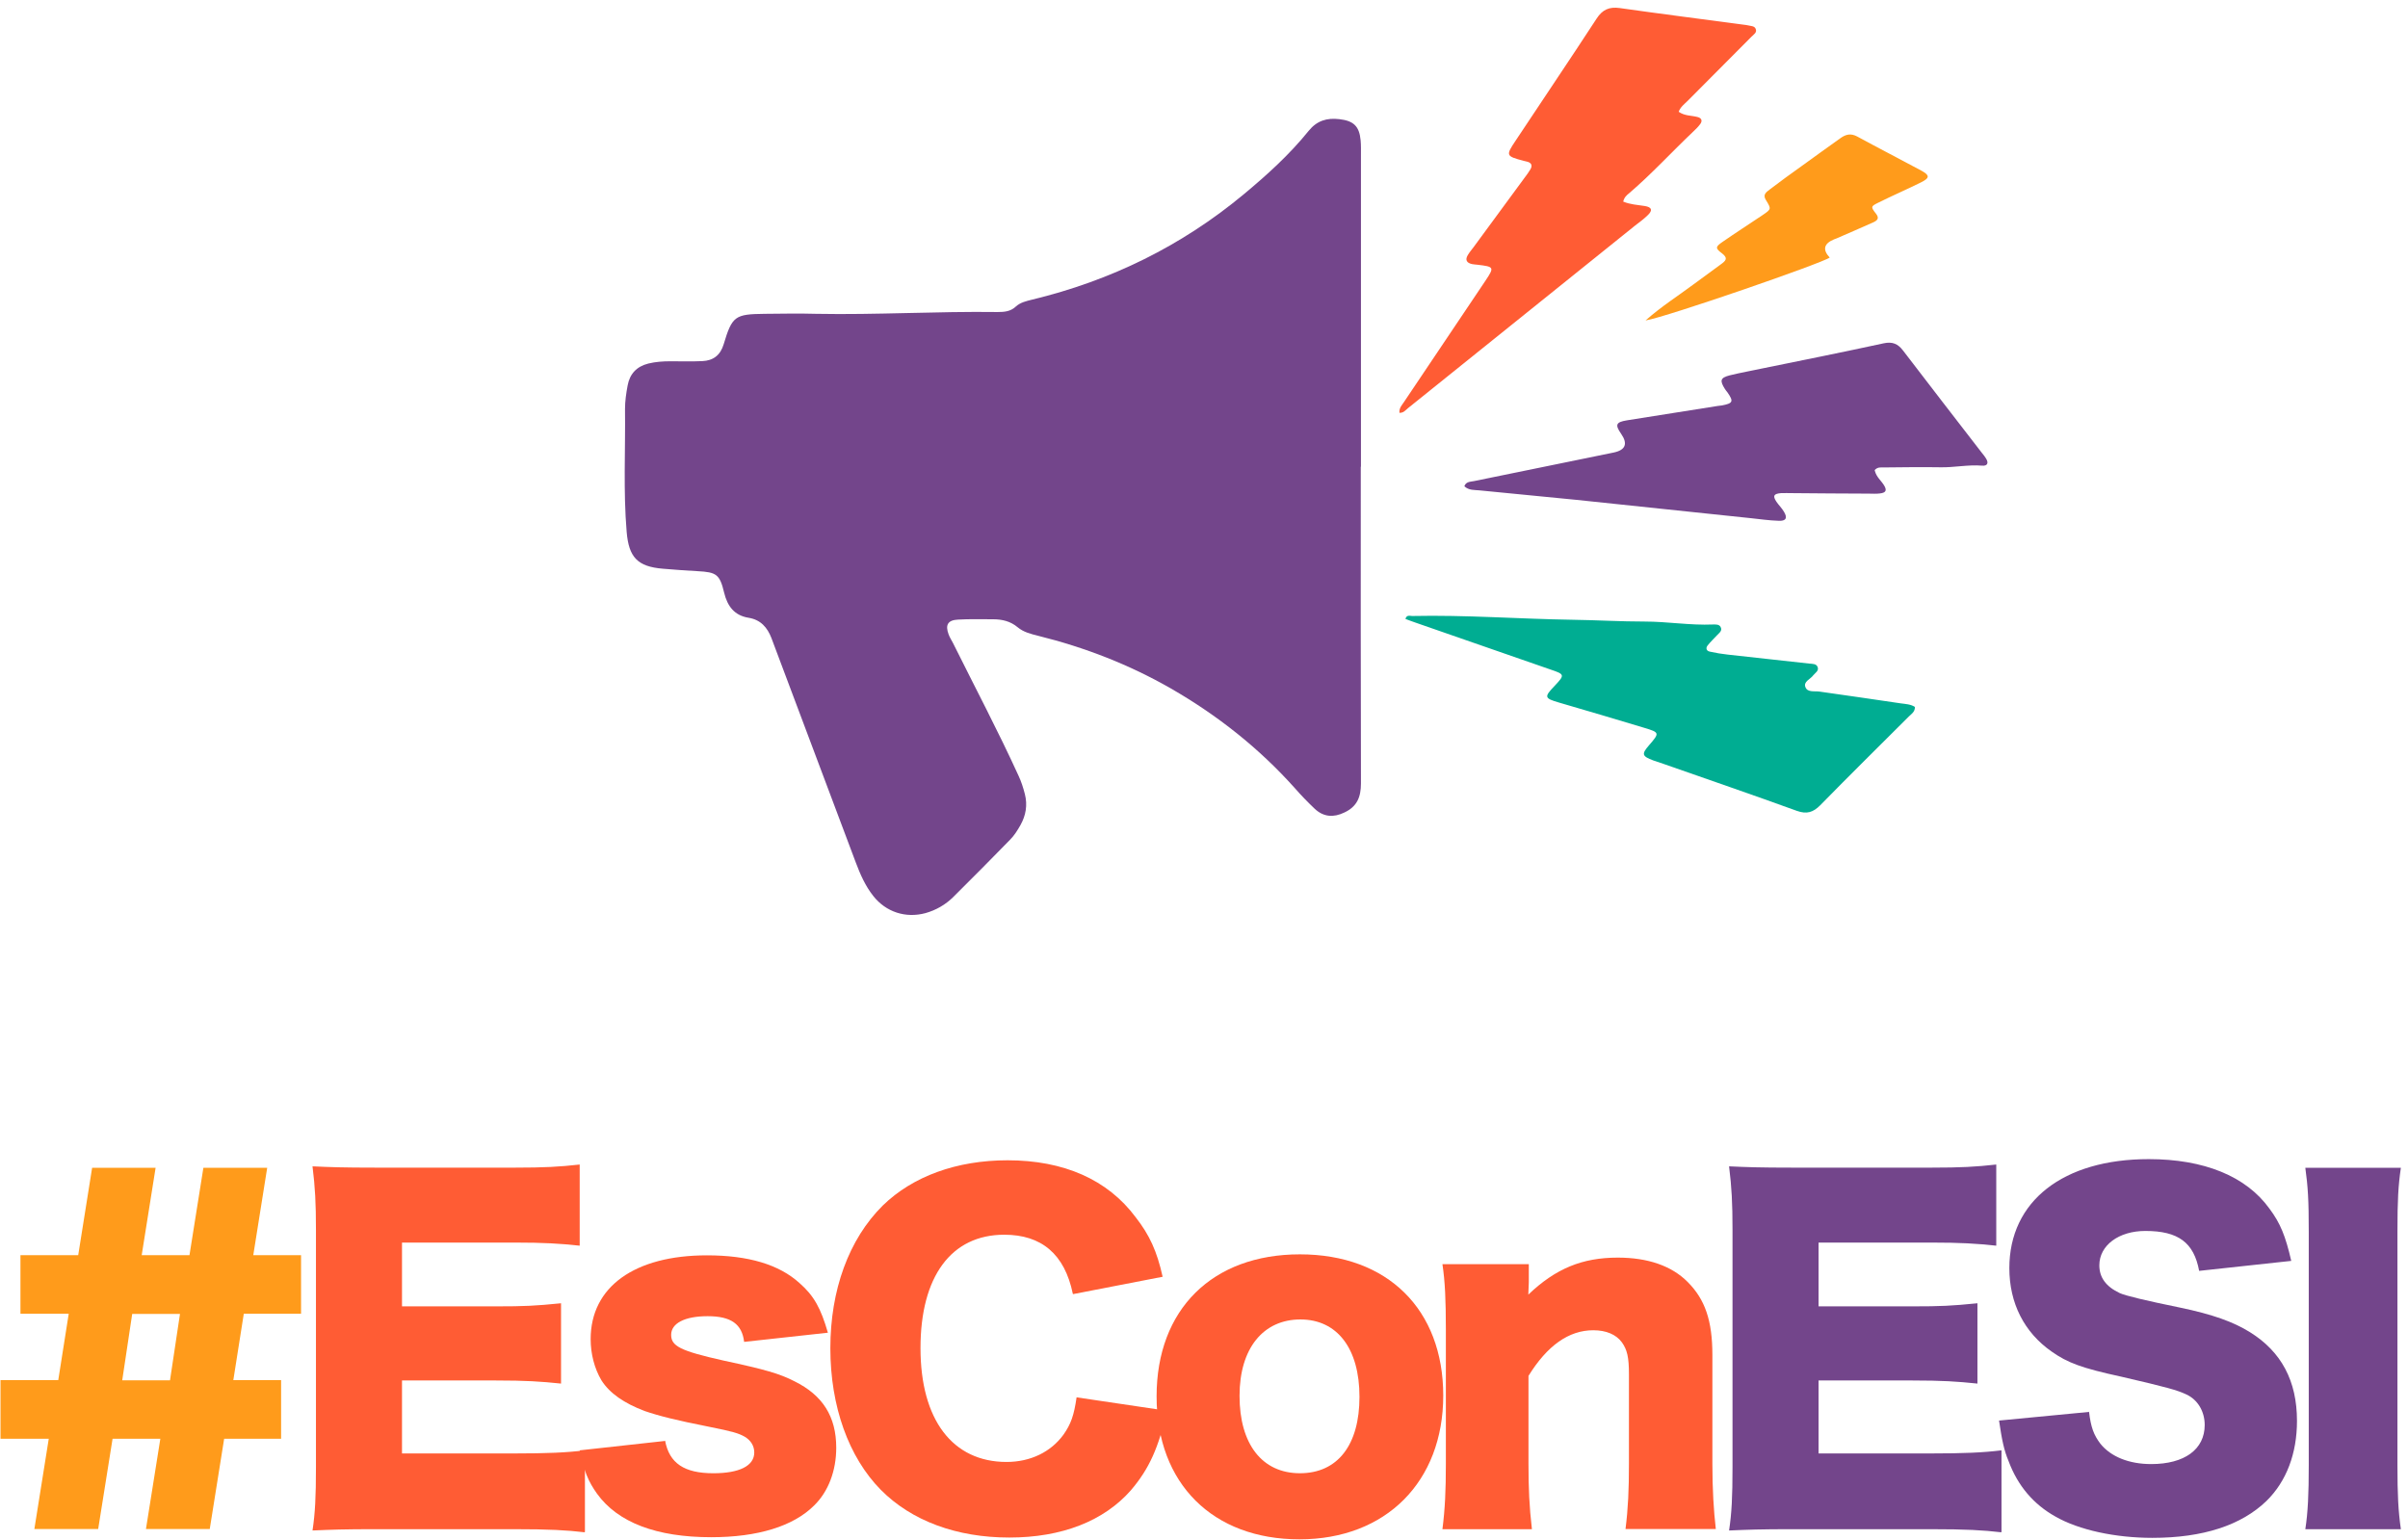 <?xml version="1.0" encoding="UTF-8"?>
<svg xmlns="http://www.w3.org/2000/svg" width="258" height="165" viewBox="0 0 258 165" fill="none">
  <path d="M16.672 125.135L15.182 134.496H20.301L21.791 125.135H28.628L27.137 134.496H32.256V140.772H26.121L24.999 147.889H30.118V154.164H24.017L22.474 163.841H15.638L17.18 154.164H12.062L10.519 163.841H3.682L5.225 154.164H0.054V147.889H6.242L7.364 140.772H2.192V134.496H8.38L9.87 125.135H16.672ZM13.096 147.906H18.215L19.284 140.789H14.165L13.096 147.906Z" fill="#FF9B1B"></path>
  <path d="M62.653 164.191C60.655 163.963 58.972 163.858 54.975 163.858H40.32C36.779 163.858 35.482 163.911 33.483 163.998C33.764 162.14 33.852 160.422 33.852 157.197V131.778C33.852 128.886 33.764 127.255 33.483 124.977C35.394 125.064 36.691 125.117 40.32 125.117H55.168C58.341 125.117 59.919 125.029 62.11 124.784V133.479C59.971 133.251 58.288 133.146 55.168 133.146H43.072V139.982H53.135C56.202 139.982 57.324 139.93 60.111 139.649V148.256C57.92 148.028 56.343 147.923 53.135 147.923H43.072V155.742H55.08C58.621 155.742 60.672 155.654 62.671 155.409V164.103L62.653 164.191Z" fill="#FF5C34"></path>
  <path d="M71.26 154.375C71.716 156.794 73.311 157.864 76.432 157.864C79.219 157.864 80.814 157.075 80.814 155.637C80.814 154.936 80.446 154.34 79.798 153.954C79.149 153.586 78.535 153.393 75.976 152.885C72.435 152.184 70.629 151.728 69.087 151.202C66.861 150.361 65.318 149.291 64.441 147.907C63.688 146.644 63.284 145.067 63.284 143.489C63.284 137.897 67.982 134.514 75.748 134.514C80.166 134.514 83.479 135.495 85.67 137.494C87.213 138.844 87.949 140.193 88.703 142.805L79.728 143.787C79.5 141.876 78.325 141.035 75.818 141.035C73.311 141.035 71.909 141.824 71.909 143.033C71.909 144.243 72.891 144.751 77.501 145.785C82.059 146.767 83.514 147.188 85.127 148.012C88.142 149.502 89.597 151.781 89.597 155.129C89.597 157.601 88.755 159.827 87.23 161.317C85.004 163.543 81.183 164.718 76.204 164.718C70.331 164.718 66.194 163.14 63.968 160.055C63.039 158.758 62.566 157.636 62.11 155.409L71.331 154.393L71.26 154.375Z" fill="#FF5C34"></path>
  <path d="M114.945 138.633C114.069 134.391 111.597 132.305 107.6 132.305C101.92 132.305 98.625 136.775 98.625 144.453C98.625 152.131 102.061 156.654 107.846 156.654C110.405 156.654 112.596 155.585 113.946 153.726C114.735 152.605 115.068 151.675 115.348 149.73L125.025 151.167C124.148 155.129 123.114 157.408 121.168 159.687C118.276 162.982 113.771 164.753 108.144 164.753C102.516 164.753 97.678 162.982 94.365 159.634C90.929 156.146 88.966 150.694 88.966 144.471C88.966 138.247 90.929 132.796 94.593 129.167C97.801 126.047 102.499 124.329 107.951 124.329C113.946 124.329 118.662 126.38 121.677 130.429C123.167 132.34 123.956 134.058 124.569 136.81L114.98 138.668L114.945 138.633Z" fill="#FF5C34"></path>
  <path d="M123.921 149.624C123.921 140.316 129.881 134.408 139.277 134.408C148.673 134.408 154.633 140.316 154.633 149.537C154.633 158.757 148.498 164.946 139.224 164.946C129.951 164.946 123.921 158.985 123.921 149.642M132.808 149.572C132.808 154.743 135.228 157.863 139.277 157.863C143.326 157.863 145.658 154.831 145.658 149.677C145.658 144.523 143.291 141.385 139.33 141.385C135.368 141.385 132.808 144.453 132.808 149.572Z" fill="#FF5C34"></path>
  <path d="M154.546 163.858C154.826 161.667 154.914 159.721 154.914 156.829V142.489C154.914 139.281 154.826 137.318 154.546 135.459H163.801V137.423C163.801 137.703 163.749 138.405 163.749 138.72C166.676 135.933 169.516 134.758 173.338 134.758C176.546 134.758 179.105 135.635 180.823 137.37C182.681 139.228 183.47 141.507 183.47 145.189V156.864C183.47 159.563 183.61 161.895 183.838 163.841H174.162C174.442 161.614 174.53 159.651 174.53 156.811V147.275C174.53 145.417 174.337 144.628 173.776 143.839C173.162 142.997 172.093 142.542 170.708 142.542C168.096 142.542 165.782 144.172 163.766 147.432V156.829C163.766 159.476 163.854 161.439 164.134 163.858H154.493H154.546Z" fill="#FF5C34"></path>
  <path d="M214.428 164.191C212.43 163.963 210.747 163.858 206.75 163.858H192.095C188.554 163.858 187.257 163.911 185.258 163.998C185.539 162.14 185.626 160.422 185.626 157.197V131.778C185.626 128.886 185.539 127.255 185.258 124.977C187.169 125.064 188.466 125.117 192.095 125.117H206.943C210.116 125.117 211.693 125.029 213.885 124.784V133.479C211.746 133.251 210.063 133.146 206.943 133.146H194.847V139.982H204.892C207.96 139.982 209.081 139.93 211.869 139.649V148.256C209.678 148.028 208.1 147.923 204.892 147.923H194.847V155.742H206.855C210.396 155.742 212.447 155.654 214.446 155.409V164.103L214.428 164.191Z" fill="#73458B"></path>
  <path d="M223.824 151.254C224.017 152.937 224.333 153.761 225.034 154.69C226.156 156.092 228.102 156.881 230.486 156.881C234.062 156.881 236.218 155.303 236.218 152.691C236.218 151.254 235.482 149.992 234.272 149.431C233.29 148.957 232.133 148.642 227.295 147.52C223.018 146.591 221.528 146.03 219.81 144.82C216.882 142.769 215.287 139.649 215.287 135.88C215.287 128.71 221.054 124.205 230.223 124.205C236.13 124.205 240.653 126.028 243.16 129.517C244.317 131.059 244.878 132.444 245.491 135.109L235.622 136.178C235.061 133.145 233.396 131.901 229.855 131.901C227.015 131.901 224.929 133.443 224.929 135.582C224.929 136.879 225.63 137.861 227.12 138.562C227.739 138.843 229.878 139.357 233.536 140.105C237.077 140.841 239.303 141.647 241.074 142.752C244.422 144.838 246.105 147.958 246.105 152.253C246.105 155.742 244.983 158.722 242.844 160.825C240.145 163.437 236.043 164.787 230.608 164.787C226.647 164.787 222.737 163.946 220.231 162.508C217.899 161.211 216.181 159.213 215.199 156.548C214.726 155.426 214.498 154.357 214.183 152.218L223.859 151.289L223.824 151.254Z" fill="#73458B"></path>
  <path d="M257.236 125.135C256.956 127.046 256.868 128.623 256.868 132.024V156.969C256.868 160.177 256.956 161.895 257.236 163.859H246.999C247.279 162.035 247.367 160.09 247.367 156.969V132.024C247.367 128.536 247.279 127.186 246.999 125.135H257.236Z" fill="#73458B"></path>
  <path d="M145.798 50.019C145.798 61.326 145.781 72.633 145.816 83.939C145.816 85.412 145.395 86.429 144.045 87.06C142.888 87.621 141.819 87.551 140.872 86.674C140.118 85.955 139.382 85.202 138.698 84.413C134.877 80.153 130.442 76.647 125.481 73.79C120.993 71.213 116.242 69.372 111.229 68.127C110.458 67.934 109.669 67.742 109.038 67.216C108.266 66.567 107.372 66.357 106.391 66.357C105.146 66.357 103.901 66.322 102.657 66.392C101.552 66.445 101.254 66.953 101.64 67.987C101.763 68.32 101.956 68.601 102.113 68.916C104.462 73.649 106.934 78.312 109.125 83.115C109.423 83.747 109.634 84.413 109.809 85.096C110.107 86.271 109.914 87.375 109.336 88.41C109.02 88.971 108.67 89.531 108.214 89.987C106.198 92.056 104.164 94.107 102.113 96.14C101.289 96.947 100.29 97.525 99.168 97.841C97.047 98.419 94.926 97.736 93.559 96C92.717 94.931 92.174 93.704 91.7 92.442C88.755 84.606 85.81 76.77 82.865 68.934C82.795 68.741 82.725 68.566 82.655 68.373C82.217 67.233 81.498 66.409 80.218 66.199C78.676 65.954 77.939 64.954 77.589 63.517C77.115 61.536 76.765 61.308 74.731 61.203C73.487 61.133 72.242 61.045 71.015 60.94C68.298 60.712 67.369 59.713 67.141 56.978C66.773 52.596 67.018 48.213 66.966 43.831C66.966 42.989 67.088 42.148 67.246 41.306C67.474 40.062 68.21 39.273 69.455 38.957C70.244 38.765 71.033 38.712 71.821 38.712C72.961 38.712 74.118 38.747 75.257 38.694C76.414 38.642 77.186 38.063 77.536 36.889C78.448 33.856 78.746 33.663 81.936 33.628C83.777 33.611 85.618 33.576 87.458 33.628C93.927 33.751 100.413 33.348 106.881 33.435C107.6 33.435 108.266 33.383 108.827 32.857C109.318 32.401 109.967 32.261 110.598 32.103C119.012 30.07 126.603 26.353 133.264 20.814C135.753 18.745 138.155 16.572 140.206 14.03C141.1 12.925 142.169 12.61 143.502 12.768C145.027 12.943 145.64 13.521 145.781 15.029C145.833 15.572 145.816 16.116 145.816 16.677C145.816 27.791 145.816 38.905 145.816 50.001" fill="#73458B"></path>
  <path d="M200.877 50.457C201.053 51.123 201.543 51.491 201.859 51.999C202.192 52.543 202.069 52.806 201.403 52.876C201 52.929 200.614 52.894 200.211 52.894C197.477 52.894 194.742 52.858 192.007 52.841C191.604 52.841 191.218 52.823 190.815 52.841C190.026 52.911 189.921 53.139 190.324 53.752C190.57 54.121 190.903 54.436 191.131 54.822C191.551 55.505 191.359 55.856 190.535 55.803C189.535 55.769 188.554 55.628 187.572 55.523C181.349 54.874 175.108 54.208 168.885 53.56C165.414 53.209 161.961 52.894 158.49 52.543C157.964 52.49 157.385 52.56 156.895 52.105C157.07 51.579 157.578 51.631 157.964 51.544C162.942 50.527 167.903 49.51 172.882 48.493C174.167 48.225 174.436 47.553 173.688 46.478C173.022 45.513 173.127 45.233 174.319 45.04C177.562 44.514 180.805 44.023 184.049 43.498C184.189 43.48 184.347 43.462 184.487 43.445C185.679 43.217 185.766 43.024 185.083 42.042C184.995 41.92 184.89 41.815 184.82 41.692C184.241 40.78 184.311 40.482 185.328 40.219C186.538 39.921 187.765 39.711 188.974 39.448C193.269 38.572 197.564 37.713 201.841 36.783C202.753 36.591 203.349 36.836 203.892 37.555C206.697 41.236 209.537 44.882 212.359 48.546C212.517 48.739 212.675 48.932 212.798 49.142C213.096 49.633 212.92 49.949 212.359 49.896C210.852 49.773 209.379 50.106 207.889 50.071C205.856 50.036 203.805 50.071 201.771 50.089C201.491 50.089 201.175 50.036 200.86 50.369" fill="#73458B"></path>
  <path d="M149.935 44.233C149.9 43.69 150.216 43.41 150.426 43.077C153.336 38.729 156.264 34.399 159.174 30.052C160.12 28.632 160.085 28.579 158.315 28.369C158.122 28.351 157.911 28.334 157.719 28.299C157.158 28.176 156.947 27.86 157.263 27.335C157.438 27.037 157.666 26.774 157.876 26.493C159.699 24.004 161.54 21.515 163.363 19.025C163.574 18.745 163.784 18.464 163.959 18.166C164.24 17.711 164.064 17.413 163.556 17.307C163.451 17.29 163.363 17.272 163.258 17.237C161.347 16.729 161.312 16.676 162.382 15.081C165.274 10.716 168.202 6.386 171.059 2.004C171.69 1.022 172.426 0.707 173.548 0.864C177.983 1.495 182.436 2.056 186.871 2.652C187.011 2.67 187.169 2.687 187.309 2.722C187.59 2.793 187.975 2.775 188.098 3.073C188.291 3.476 187.905 3.687 187.66 3.932C185.381 6.228 183.084 8.525 180.806 10.821C180.473 11.154 180.052 11.452 179.859 11.978C180.508 12.434 181.226 12.364 181.875 12.539C182.313 12.645 182.436 12.943 182.155 13.311C181.945 13.591 181.7 13.836 181.437 14.082C179.123 16.273 176.967 18.64 174.547 20.708C174.284 20.919 174.021 21.146 173.916 21.602C174.67 21.918 175.459 21.953 176.23 22.076C176.984 22.198 177.089 22.531 176.563 23.04C176.143 23.46 175.652 23.811 175.178 24.179C167.062 30.7 158.963 37.221 150.847 43.743C150.584 43.953 150.373 44.286 149.865 44.233" fill="#FF5C34"></path>
  <path d="M205.172 75.752C205.172 76.296 204.787 76.506 204.524 76.769C201.351 79.942 198.16 83.08 195.022 86.288C194.269 87.042 193.585 87.27 192.516 86.884C187.782 85.166 183.032 83.536 178.281 81.87C177.913 81.748 177.527 81.625 177.142 81.485C175.915 81.029 175.862 80.801 176.686 79.854C177.825 78.54 177.825 78.487 176.195 77.996C173.145 77.067 170.077 76.173 167.027 75.279C165.467 74.823 165.432 74.683 166.536 73.526C167.676 72.317 167.676 72.264 166.115 71.738C161.277 70.055 156.421 68.372 151.583 66.689C151.25 66.584 150.934 66.444 150.584 66.321C150.707 65.848 151.075 66.006 151.303 66.006C157.035 65.883 162.75 66.321 168.464 66.409C171.041 66.444 173.636 66.602 176.23 66.602C178.667 66.602 181.086 67.022 183.54 66.917C183.821 66.917 184.189 66.882 184.347 67.18C184.574 67.583 184.206 67.811 183.978 68.057C183.645 68.425 183.277 68.758 182.962 69.161C182.734 69.442 182.821 69.757 183.207 69.827C183.838 69.968 184.469 70.073 185.118 70.143C188.028 70.476 190.955 70.774 193.865 71.107C194.198 71.142 194.637 71.107 194.759 71.51C194.882 71.896 194.479 72.106 194.269 72.369C193.971 72.79 193.182 73.035 193.445 73.649C193.673 74.21 194.409 74.034 194.935 74.105C197.845 74.525 200.755 74.928 203.647 75.367C204.156 75.437 204.716 75.454 205.172 75.752Z" fill="#00AD92"></path>
  <path d="M176.318 34.329C178.071 32.787 179.754 31.735 181.349 30.543C182.348 29.806 183.347 29.07 184.364 28.334C184.872 27.966 185.223 27.685 184.469 27.124C183.768 26.599 183.803 26.441 184.539 25.932C185.977 24.933 187.432 24.004 188.887 23.022C189.781 22.409 189.798 22.391 189.202 21.427C188.834 20.849 189.255 20.586 189.588 20.323C190.728 19.446 191.902 18.605 193.077 17.763C194.444 16.764 195.829 15.783 197.196 14.801C197.757 14.398 198.3 14.257 198.984 14.626C201.263 15.87 203.559 17.045 205.838 18.272C206.767 18.78 206.785 19.061 205.838 19.534C204.331 20.288 202.771 20.954 201.263 21.708C200.439 22.111 200.422 22.163 201 22.9C201.386 23.39 201.14 23.618 200.737 23.811C199.422 24.407 198.09 24.968 196.775 25.547C196.688 25.582 196.583 25.617 196.495 25.652C195.408 26.108 195.256 26.756 196.039 27.598C195.268 28.194 178.527 33.979 176.353 34.329" fill="#FF9B1B"></path>
</svg>
